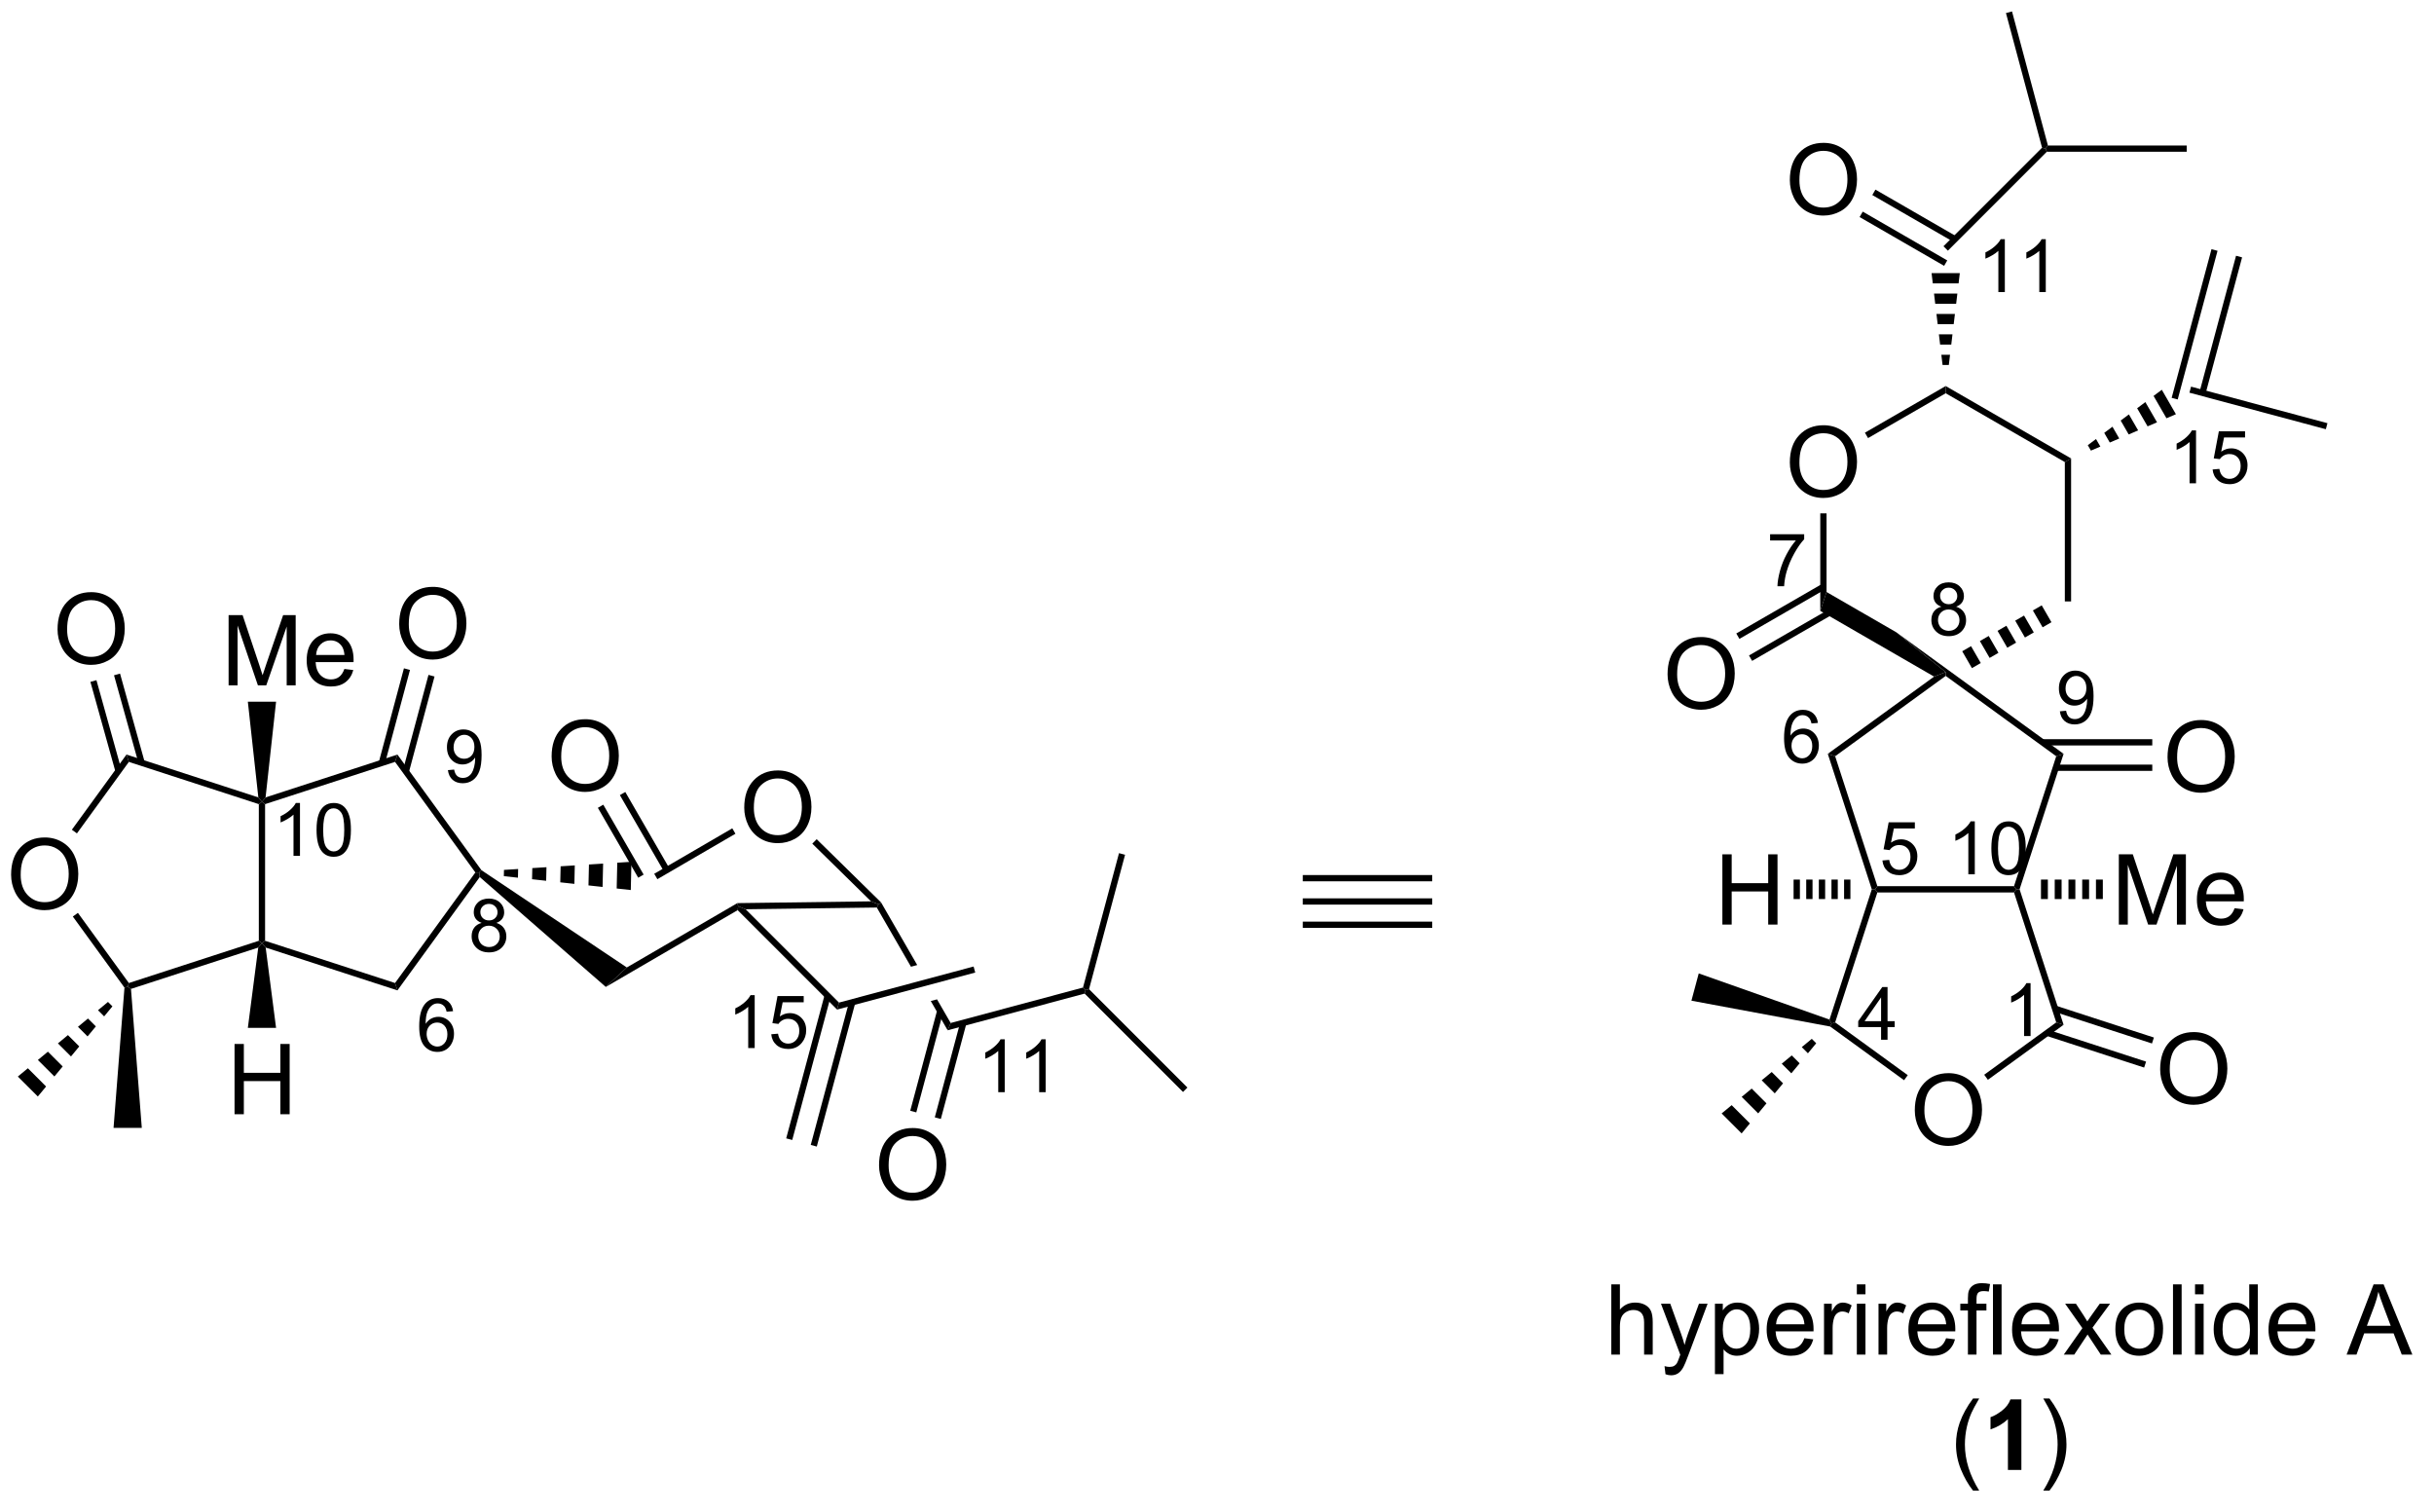 <?xml version="1.0" encoding="UTF-8"?>
<!DOCTYPE svg PUBLIC '-//W3C//DTD SVG 1.0//EN'
          'http://www.w3.org/TR/2001/REC-SVG-20010904/DTD/svg10.dtd'>
<svg stroke-dasharray="none" shape-rendering="auto" xmlns="http://www.w3.org/2000/svg" font-family="'Dialog'" text-rendering="auto" width="272" fill-opacity="1" color-interpolation="auto" color-rendering="auto" preserveAspectRatio="xMidYMid meet" font-size="12px" viewBox="0 0 272 169" fill="black" xmlns:xlink="http://www.w3.org/1999/xlink" stroke="black" image-rendering="auto" stroke-miterlimit="10" stroke-linecap="square" stroke-linejoin="miter" font-style="normal" stroke-width="1" height="169" stroke-dashoffset="0" font-weight="normal" stroke-opacity="1"
><!--Generated by the Batik Graphics2D SVG Generator--><defs id="genericDefs"
  /><g
  ><defs id="defs1"
    ><clipPath clipPathUnits="userSpaceOnUse" id="clipPath1"
      ><path d="M1.032 0.633 L204.358 0.633 L204.358 126.65 L1.032 126.65 L1.032 0.633 Z"
      /></clipPath
      ><clipPath clipPathUnits="userSpaceOnUse" id="clipPath2"
      ><path d="M196.997 118.99 L196.997 241.503 L394.669 241.503 L394.669 118.99 Z"
      /></clipPath
    ></defs
    ><g transform="scale(1.333,1.333) translate(-1.032,-0.633) matrix(1.029,0,0,1.029,-201.599,-121.76)"
    ><path d="M352.921 209.414 Q352.921 207.987 353.686 207.183 Q354.452 206.375 355.663 206.375 Q356.454 206.375 357.09 206.756 Q357.728 207.133 358.061 207.81 Q358.397 208.487 358.397 209.347 Q358.397 210.219 358.046 210.907 Q357.694 211.594 357.048 211.948 Q356.405 212.303 355.658 212.303 Q354.85 212.303 354.212 211.912 Q353.577 211.519 353.249 210.844 Q352.921 210.167 352.921 209.414 ZM353.702 209.425 Q353.702 210.461 354.257 211.058 Q354.814 211.651 355.655 211.651 Q356.509 211.651 357.061 211.05 Q357.616 210.448 357.616 209.344 Q357.616 208.644 357.379 208.123 Q357.142 207.602 356.686 207.315 Q356.233 207.026 355.665 207.026 Q354.861 207.026 354.28 207.581 Q353.702 208.133 353.702 209.425 Z" stroke="none" clip-path="url(#clipPath2)"
    /></g
    ><g transform="matrix(1.371,0,0,1.371,-270.175,-163.191)"
    ><path d="M361.226 191.263 L361.412 191.518 L361.226 191.774 L350.089 191.774 L349.903 191.518 L350.089 191.263 Z" stroke="none" clip-path="url(#clipPath2)"
    /></g
    ><g transform="matrix(1.371,0,0,1.371,-270.175,-163.191)"
    ><path d="M349.635 191.518 L349.903 191.518 L350.089 191.774 L346.647 202.367 L346.347 202.464 L346.185 202.137 Z" stroke="none" clip-path="url(#clipPath2)"
    /></g
    ><g transform="matrix(1.371,0,0,1.371,-270.175,-163.191)"
    ><path d="M346.242 202.703 L346.347 202.464 L346.647 202.367 L352.565 206.667 L352.265 207.079 Z" stroke="none" clip-path="url(#clipPath2)"
    /></g
    ><g transform="matrix(1.371,0,0,1.371,-270.175,-163.191)"
    ><path d="M359.097 207.045 L358.797 206.632 L364.668 202.367 L365.268 202.561 Z" stroke="none" clip-path="url(#clipPath2)"
    /></g
    ><g transform="matrix(1.371,0,0,1.371,-270.175,-163.191)"
    ><path d="M365.268 202.561 L364.668 202.367 L361.226 191.774 L361.412 191.518 L361.68 191.518 Z" stroke="none" clip-path="url(#clipPath2)"
    /></g
    ><g transform="matrix(1.371,0,0,1.371,-270.175,-163.191)"
    ><path d="M361.68 191.518 L361.412 191.518 L361.226 191.263 L364.668 180.671 L365.268 180.476 Z" stroke="none" clip-path="url(#clipPath2)"
    /></g
    ><g transform="matrix(1.371,0,0,1.371,-270.175,-163.191)"
    ><path d="M365.268 180.476 L364.668 180.671 L355.658 174.124 L355.658 173.809 L351.628 170.566 Z" stroke="none" clip-path="url(#clipPath2)"
    /></g
    ><g transform="matrix(1.371,0,0,1.371,-270.175,-163.191)"
    ><path d="M354.713 174.18 L355.658 173.809 L355.658 174.124 L346.647 180.671 L346.047 180.476 Z" stroke="none" clip-path="url(#clipPath2)"
    /></g
    ><g transform="matrix(1.371,0,0,1.371,-270.175,-163.191)"
    ><path d="M346.047 180.476 L346.647 180.671 L350.089 191.263 L349.903 191.518 L349.635 191.518 Z" stroke="none" clip-path="url(#clipPath2)"
    /></g
    ><g transform="matrix(1.371,0,0,1.371,-270.175,-163.191)"
    ><path d="M373.74 180.759 Q373.74 179.332 374.505 178.527 Q375.271 177.72 376.482 177.72 Q377.274 177.72 377.909 178.1 Q378.547 178.478 378.88 179.155 Q379.216 179.832 379.216 180.691 Q379.216 181.564 378.865 182.251 Q378.513 182.939 377.867 183.293 Q377.224 183.647 376.477 183.647 Q375.67 183.647 375.031 183.256 Q374.396 182.863 374.068 182.189 Q373.74 181.512 373.74 180.759 ZM374.521 180.769 Q374.521 181.806 375.076 182.402 Q375.633 182.996 376.474 182.996 Q377.328 182.996 377.88 182.394 Q378.435 181.793 378.435 180.689 Q378.435 179.988 378.198 179.467 Q377.961 178.946 377.505 178.66 Q377.052 178.371 376.485 178.371 Q375.68 178.371 375.099 178.926 Q374.521 179.478 374.521 180.769 Z" stroke="none" clip-path="url(#clipPath2)"
    /></g
    ><g transform="matrix(1.371,0,0,1.371,-270.175,-163.191)"
    ><path d="M364.632 181.864 L372.496 181.864 L372.496 181.354 L364.632 181.354 ZM363.543 179.792 L372.496 179.792 L372.496 179.282 L363.543 179.282 Z" stroke="none" clip-path="url(#clipPath2)"
    /></g
    ><g transform="matrix(1.371,0,0,1.371,-270.175,-163.191)"
    ><path d="M373.139 206.194 Q373.139 204.767 373.904 203.962 Q374.67 203.155 375.881 203.155 Q376.672 203.155 377.308 203.535 Q377.946 203.913 378.279 204.59 Q378.615 205.267 378.615 206.126 Q378.615 206.999 378.264 207.686 Q377.912 208.374 377.266 208.728 Q376.623 209.082 375.875 209.082 Q375.068 209.082 374.43 208.691 Q373.795 208.298 373.467 207.624 Q373.139 206.946 373.139 206.194 ZM373.92 206.204 Q373.92 207.241 374.474 207.837 Q375.032 208.431 375.873 208.431 Q376.727 208.431 377.279 207.829 Q377.834 207.228 377.834 206.124 Q377.834 205.423 377.597 204.902 Q377.36 204.381 376.904 204.095 Q376.451 203.806 375.883 203.806 Q375.079 203.806 374.498 204.361 Q373.92 204.913 373.92 206.204 Z" stroke="none" clip-path="url(#clipPath2)"
    /></g
    ><g transform="matrix(1.371,0,0,1.371,-270.175,-163.191)"
    ><path d="M363.857 203.457 L371.833 206.048 L371.991 205.563 L364.015 202.971 ZM364.495 201.493 L372.471 204.085 L372.629 203.599 L364.653 201.008 Z" stroke="none" clip-path="url(#clipPath2)"
    /></g
    ><g transform="matrix(1.371,0,0,1.371,-270.175,-163.191)"
    ><path d="M369.77 194.393 L369.77 188.667 L370.91 188.667 L372.267 192.722 Q372.455 193.287 372.541 193.568 Q372.637 193.256 372.845 192.651 L374.215 188.667 L375.236 188.667 L375.236 194.393 L374.504 194.393 L374.504 189.599 L372.84 194.393 L372.158 194.393 L370.502 189.518 L370.502 194.393 L369.77 194.393 ZM379.207 193.058 L379.934 193.146 Q379.762 193.784 379.296 194.136 Q378.832 194.487 378.111 194.487 Q377.199 194.487 376.666 193.927 Q376.134 193.365 376.134 192.354 Q376.134 191.308 376.673 190.729 Q377.212 190.151 378.072 190.151 Q378.903 190.151 379.429 190.719 Q379.957 191.284 379.957 192.31 Q379.957 192.373 379.955 192.498 L376.861 192.498 Q376.9 193.183 377.246 193.547 Q377.595 193.909 378.113 193.909 Q378.502 193.909 378.775 193.706 Q379.048 193.503 379.207 193.058 ZM376.9 191.919 L379.215 191.919 Q379.168 191.396 378.949 191.136 Q378.613 190.729 378.08 190.729 Q377.595 190.729 377.264 191.055 Q376.934 191.378 376.9 191.919 Z" stroke="none" clip-path="url(#clipPath2)"
    /></g
    ><g transform="matrix(1.371,0,0,1.371,-270.175,-163.191)"
    ><path d="M363.424 190.725 L363.985 190.725 L363.985 192.312 L363.424 192.312 ZM364.545 190.725 L365.105 190.725 L365.105 192.312 L364.545 192.312 ZM365.665 190.725 L366.225 190.725 L366.225 192.312 L365.665 192.312 ZM366.785 190.725 L367.346 190.725 L367.346 192.312 L366.785 192.312 ZM367.906 190.725 L368.466 190.725 L368.466 192.312 L367.906 192.312 Z" stroke="none" clip-path="url(#clipPath2)"
    /></g
    ><g transform="matrix(1.371,0,0,1.371,-270.175,-163.191)"
    ><path d="M337.456 194.393 L337.456 188.667 L338.214 188.667 L338.214 191.018 L341.19 191.018 L341.19 188.667 L341.948 188.667 L341.948 194.393 L341.19 194.393 L341.19 191.693 L338.214 191.693 L338.214 194.393 L337.456 194.393 Z" stroke="none" clip-path="url(#clipPath2)"
    /></g
    ><g transform="matrix(1.371,0,0,1.371,-270.175,-163.191)"
    ><path d="M347.891 192.312 L347.376 192.312 L347.376 190.725 L347.891 190.725 ZM346.861 192.312 L346.347 192.312 L346.347 190.725 L346.861 190.725 ZM345.832 192.312 L345.318 192.312 L345.318 190.725 L345.832 190.725 ZM344.803 192.312 L344.289 192.312 L344.289 190.725 L344.803 190.725 ZM343.774 192.312 L343.26 192.312 L343.26 190.725 L343.774 190.725 Z" stroke="none" clip-path="url(#clipPath2)"
    /></g
    ><g transform="matrix(1.371,0,0,1.371,-270.175,-163.191)"
    ><path d="M346.185 202.137 L346.347 202.464 L346.242 202.703 L334.932 200.597 L335.528 198.374 Z" stroke="none" clip-path="url(#clipPath2)"
    /></g
    ><g transform="matrix(1.371,0,0,1.371,-270.175,-163.191)"
    ><path d="M345.104 204.067 L344.428 204.884 L343.927 204.382 L344.743 203.707 ZM343.753 205.7 L343.077 206.517 L342.294 205.734 L343.11 205.058 ZM342.401 207.333 L341.726 208.15 L340.661 207.085 L341.477 206.41 ZM341.05 208.966 L340.374 209.783 L339.028 208.437 L339.844 207.761 ZM339.698 210.599 L339.023 211.416 L337.395 209.788 L338.212 209.112 Z" stroke="none" clip-path="url(#clipPath2)"
    /></g
    ><g transform="matrix(1.371,0,0,1.371,-270.175,-163.191)"
    ><path d="M342.954 156.731 Q342.954 155.304 343.719 154.5 Q344.485 153.692 345.696 153.692 Q346.488 153.692 347.123 154.073 Q347.761 154.45 348.094 155.127 Q348.43 155.804 348.43 156.664 Q348.43 157.536 348.079 158.224 Q347.727 158.911 347.081 159.265 Q346.438 159.619 345.691 159.619 Q344.883 159.619 344.245 159.229 Q343.61 158.836 343.282 158.161 Q342.954 157.484 342.954 156.731 ZM343.735 156.742 Q343.735 157.778 344.29 158.375 Q344.847 158.968 345.688 158.968 Q346.542 158.968 347.094 158.367 Q347.649 157.765 347.649 156.661 Q347.649 155.961 347.412 155.44 Q347.175 154.919 346.719 154.632 Q346.266 154.343 345.699 154.343 Q344.894 154.343 344.313 154.898 Q343.735 155.45 343.735 156.742 Z" stroke="none" clip-path="url(#clipPath2)"
    /></g
    ><g transform="matrix(1.371,0,0,1.371,-270.175,-163.191)"
    ><path d="M357.004 172.115 L357.724 171.699 L358.517 173.074 L357.797 173.49 ZM358.444 171.283 L359.164 170.868 L359.958 172.242 L359.238 172.658 ZM359.884 170.452 L360.604 170.036 L361.398 171.411 L360.678 171.827 ZM361.324 169.62 L362.044 169.205 L362.838 170.579 L362.118 170.995 ZM362.764 168.789 L363.484 168.373 L364.278 169.748 L363.558 170.164 Z" stroke="none" clip-path="url(#clipPath2)"
    /></g
    ><g transform="matrix(1.371,0,0,1.371,-270.175,-163.191)"
    ><path d="M365.879 168.054 L365.369 168.054 L365.369 156.693 L365.879 156.398 Z" stroke="none" clip-path="url(#clipPath2)"
    /></g
    ><g transform="matrix(1.371,0,0,1.371,-270.175,-163.191)"
    ><path d="M365.879 156.398 L365.369 156.693 L355.658 151.086 L355.658 150.497 Z" stroke="none" clip-path="url(#clipPath2)"
    /></g
    ><g transform="matrix(1.371,0,0,1.371,-270.175,-163.191)"
    ><path d="M355.658 150.497 L355.658 151.086 L349.329 154.74 L349.074 154.298 Z" stroke="none" clip-path="url(#clipPath2)"
    /></g
    ><g transform="matrix(1.371,0,0,1.371,-270.175,-163.191)"
    ><path d="M345.435 160.876 L345.946 160.876 L345.946 167.285 L345.435 168.823 Z" stroke="none" clip-path="url(#clipPath2)"
    /></g
    ><g transform="matrix(1.371,0,0,1.371,-270.175,-163.191)"
    ><path d="M345.435 168.823 L345.946 167.285 L351.628 170.566 L355.658 173.809 L354.713 174.18 Z" stroke="none" clip-path="url(#clipPath2)"
    /></g
    ><g transform="matrix(1.371,0,0,1.371,-270.175,-163.191)"
    ><path d="M355.402 148.779 L355.303 147.947 L356.012 147.947 L355.913 148.779 ZM355.203 147.116 L355.104 146.284 L356.211 146.284 L356.112 147.116 ZM355.004 145.453 L354.905 144.621 L356.41 144.621 L356.311 145.453 ZM354.805 143.79 L354.706 142.958 L356.609 142.958 L356.51 143.79 ZM354.606 142.127 L354.507 141.295 L356.808 141.295 L356.709 142.127 Z" stroke="none" clip-path="url(#clipPath2)"
    /></g
    ><g transform="matrix(1.371,0,0,1.371,-270.175,-163.191)"
    ><path d="M342.954 133.714 Q342.954 132.287 343.719 131.482 Q344.485 130.675 345.696 130.675 Q346.488 130.675 347.123 131.055 Q347.761 131.433 348.094 132.11 Q348.43 132.787 348.43 133.646 Q348.43 134.519 348.079 135.206 Q347.727 135.894 347.081 136.248 Q346.438 136.602 345.691 136.602 Q344.883 136.602 344.245 136.212 Q343.61 135.818 343.282 135.144 Q342.954 134.467 342.954 133.714 ZM343.735 133.725 Q343.735 134.761 344.29 135.357 Q344.847 135.951 345.688 135.951 Q346.542 135.951 347.094 135.35 Q347.649 134.748 347.649 133.644 Q347.649 132.943 347.412 132.423 Q347.175 131.902 346.719 131.615 Q346.266 131.326 345.699 131.326 Q344.894 131.326 344.313 131.881 Q343.735 132.433 343.735 133.725 Z" stroke="none" clip-path="url(#clipPath2)"
    /></g
    ><g transform="matrix(1.371,0,0,1.371,-270.175,-163.191)"
    ><path d="M356.543 138.303 L349.931 134.486 L349.676 134.928 L356.288 138.745 ZM355.785 140.258 L348.896 136.28 L348.64 136.722 L355.53 140.7 Z" stroke="none" clip-path="url(#clipPath2)"
    /></g
    ><g transform="matrix(1.371,0,0,1.371,-270.175,-163.191)"
    ><path d="M367.24 155.318 L367.91 154.816 L368.265 155.431 L367.495 155.76 ZM368.58 154.314 L369.251 153.812 L369.804 154.772 L369.034 155.101 ZM369.921 153.31 L370.591 152.809 L371.344 154.112 L370.574 154.442 ZM371.262 152.307 L371.932 151.805 L372.884 153.453 L372.114 153.783 ZM372.602 151.303 L373.273 150.801 L374.423 152.794 L373.654 153.124 Z" stroke="none" clip-path="url(#clipPath2)"
    /></g
    ><g transform="matrix(1.371,0,0,1.371,-270.175,-163.191)"
    ><path d="M376.838 151.125 L379.817 140.009 L379.324 139.877 L376.345 150.993 ZM374.569 151.59 L377.816 139.473 L377.323 139.341 L374.076 151.458 Z" stroke="none" clip-path="url(#clipPath2)"
    /></g
    ><g transform="matrix(1.371,0,0,1.371,-270.175,-163.191)"
    ><path d="M375.525 151.038 L375.657 150.545 L386.774 153.524 L386.642 154.016 Z" stroke="none" clip-path="url(#clipPath2)"
    /></g
    ><g transform="matrix(1.371,0,0,1.371,-270.175,-163.191)"
    ><path d="M332.987 173.994 Q332.987 172.567 333.753 171.763 Q334.518 170.955 335.729 170.955 Q336.521 170.955 337.156 171.336 Q337.794 171.713 338.128 172.39 Q338.464 173.067 338.464 173.927 Q338.464 174.799 338.112 175.487 Q337.76 176.174 337.115 176.528 Q336.471 176.882 335.724 176.882 Q334.917 176.882 334.279 176.492 Q333.643 176.099 333.315 175.424 Q332.987 174.747 332.987 173.994 ZM333.768 174.005 Q333.768 175.041 334.323 175.638 Q334.88 176.231 335.721 176.231 Q336.575 176.231 337.128 175.63 Q337.682 175.028 337.682 173.924 Q337.682 173.224 337.445 172.703 Q337.208 172.182 336.753 171.895 Q336.299 171.606 335.732 171.606 Q334.927 171.606 334.346 172.161 Q333.768 172.713 333.768 174.005 Z" stroke="none" clip-path="url(#clipPath2)"
    /></g
    ><g transform="matrix(1.371,0,0,1.371,-270.175,-163.191)"
    ><path d="M345.563 166.637 L338.589 170.664 L338.844 171.106 L345.818 167.079 ZM346.599 168.431 L339.625 172.458 L339.88 172.9 L346.854 168.873 Z" stroke="none" clip-path="url(#clipPath2)"
    /></g
    ><g transform="matrix(1.371,0,0,1.371,-270.175,-163.191)"
    ><path d="M328.4 229.446 L328.4 223.72 L329.103 223.72 L329.103 225.774 Q329.596 225.204 330.346 225.204 Q330.807 225.204 331.145 225.386 Q331.486 225.566 331.632 225.886 Q331.778 226.207 331.778 226.816 L331.778 229.446 L331.075 229.446 L331.075 226.816 Q331.075 226.29 330.846 226.05 Q330.619 225.808 330.2 225.808 Q329.887 225.808 329.611 225.972 Q329.338 226.134 329.221 226.412 Q329.103 226.688 329.103 227.175 L329.103 229.446 L328.4 229.446 ZM332.818 231.045 L332.74 230.384 Q332.969 230.446 333.141 230.446 Q333.375 230.446 333.516 230.368 Q333.657 230.29 333.748 230.149 Q333.813 230.045 333.962 229.626 Q333.982 229.569 334.024 229.454 L332.451 225.298 L333.209 225.298 L334.071 227.699 Q334.24 228.157 334.373 228.66 Q334.493 228.175 334.662 227.714 L335.547 225.298 L336.25 225.298 L334.672 229.517 Q334.42 230.201 334.279 230.459 Q334.092 230.806 333.849 230.967 Q333.607 231.131 333.271 231.131 Q333.068 231.131 332.818 231.045 ZM336.849 231.037 L336.849 225.298 L337.49 225.298 L337.49 225.837 Q337.717 225.519 338 225.363 Q338.287 225.204 338.693 225.204 Q339.224 225.204 339.631 225.477 Q340.037 225.751 340.243 226.248 Q340.451 226.746 340.451 227.339 Q340.451 227.977 340.222 228.488 Q339.993 228.996 339.558 229.269 Q339.123 229.54 338.641 229.54 Q338.29 229.54 338.011 229.392 Q337.732 229.243 337.553 229.017 L337.553 231.037 L336.849 231.037 ZM337.485 227.394 Q337.485 228.196 337.808 228.579 Q338.133 228.962 338.594 228.962 Q339.063 228.962 339.396 228.566 Q339.732 228.168 339.732 227.337 Q339.732 226.543 339.404 226.149 Q339.079 225.754 338.625 225.754 Q338.178 225.754 337.831 226.175 Q337.485 226.595 337.485 227.394 ZM344.137 228.11 L344.864 228.199 Q344.692 228.837 344.226 229.188 Q343.762 229.54 343.041 229.54 Q342.129 229.54 341.596 228.98 Q341.064 228.418 341.064 227.407 Q341.064 226.36 341.603 225.782 Q342.142 225.204 343.002 225.204 Q343.833 225.204 344.359 225.772 Q344.887 226.337 344.887 227.363 Q344.887 227.425 344.885 227.55 L341.791 227.55 Q341.83 228.235 342.176 228.6 Q342.525 228.962 343.043 228.962 Q343.432 228.962 343.705 228.759 Q343.978 228.556 344.137 228.11 ZM341.83 226.972 L344.145 226.972 Q344.098 226.449 343.879 226.188 Q343.543 225.782 343.01 225.782 Q342.525 225.782 342.195 226.108 Q341.864 226.431 341.83 226.972 ZM345.74 229.446 L345.74 225.298 L346.373 225.298 L346.373 225.925 Q346.615 225.485 346.818 225.345 Q347.024 225.204 347.271 225.204 Q347.625 225.204 347.993 225.431 L347.75 226.082 Q347.493 225.931 347.235 225.931 Q347.006 225.931 346.821 226.069 Q346.639 226.207 346.56 226.454 Q346.443 226.829 346.443 227.274 L346.443 229.446 L345.74 229.446 ZM348.415 224.527 L348.415 223.72 L349.118 223.72 L349.118 224.527 L348.415 224.527 ZM348.415 229.446 L348.415 225.298 L349.118 225.298 L349.118 229.446 L348.415 229.446 ZM350.182 229.446 L350.182 225.298 L350.814 225.298 L350.814 225.925 Q351.057 225.485 351.26 225.345 Q351.465 225.204 351.713 225.204 Q352.067 225.204 352.434 225.431 L352.192 226.082 Q351.934 225.931 351.676 225.931 Q351.447 225.931 351.262 226.069 Q351.08 226.207 351.002 226.454 Q350.885 226.829 350.885 227.274 L350.885 229.446 L350.182 229.446 ZM355.692 228.11 L356.418 228.199 Q356.247 228.837 355.781 229.188 Q355.317 229.54 354.596 229.54 Q353.684 229.54 353.15 228.98 Q352.619 228.418 352.619 227.407 Q352.619 226.36 353.158 225.782 Q353.697 225.204 354.557 225.204 Q355.387 225.204 355.913 225.772 Q356.442 226.337 356.442 227.363 Q356.442 227.425 356.439 227.55 L353.346 227.55 Q353.385 228.235 353.731 228.6 Q354.08 228.962 354.598 228.962 Q354.986 228.962 355.26 228.759 Q355.533 228.556 355.692 228.11 ZM353.385 226.972 L355.7 226.972 Q355.653 226.449 355.434 226.188 Q355.098 225.782 354.564 225.782 Q354.08 225.782 353.749 226.108 Q353.418 226.431 353.385 226.972 ZM357.469 229.446 L357.469 225.845 L356.849 225.845 L356.849 225.298 L357.469 225.298 L357.469 224.855 Q357.469 224.438 357.545 224.235 Q357.646 223.962 357.902 223.793 Q358.157 223.621 358.618 223.621 Q358.915 223.621 359.274 223.691 L359.17 224.306 Q358.951 224.267 358.756 224.267 Q358.435 224.267 358.303 224.405 Q358.17 224.54 358.17 224.915 L358.17 225.298 L358.977 225.298 L358.977 225.845 L358.17 225.845 L358.17 229.446 L357.469 229.446 ZM359.51 229.446 L359.51 223.72 L360.213 223.72 L360.213 229.446 L359.51 229.446 ZM364.141 228.11 L364.868 228.199 Q364.696 228.837 364.23 229.188 Q363.766 229.54 363.045 229.54 Q362.133 229.54 361.599 228.98 Q361.068 228.418 361.068 227.407 Q361.068 226.36 361.607 225.782 Q362.146 225.204 363.006 225.204 Q363.837 225.204 364.363 225.772 Q364.891 226.337 364.891 227.363 Q364.891 227.425 364.889 227.55 L361.795 227.55 Q361.834 228.235 362.18 228.6 Q362.529 228.962 363.047 228.962 Q363.435 228.962 363.709 228.759 Q363.982 228.556 364.141 228.11 ZM361.834 226.972 L364.149 226.972 Q364.102 226.449 363.883 226.188 Q363.547 225.782 363.014 225.782 Q362.529 225.782 362.198 226.108 Q361.868 226.431 361.834 226.972 ZM365.283 229.446 L366.799 227.29 L365.395 225.298 L366.275 225.298 L366.911 226.269 Q367.09 226.548 367.2 226.735 Q367.372 226.477 367.517 226.277 L368.215 225.298 L369.057 225.298 L367.622 227.251 L369.166 229.446 L368.301 229.446 L367.45 228.157 L367.223 227.808 L366.135 229.446 L365.283 229.446 ZM369.489 227.371 Q369.489 226.22 370.129 225.665 Q370.666 225.204 371.434 225.204 Q372.291 225.204 372.833 225.764 Q373.377 226.324 373.377 227.313 Q373.377 228.113 373.135 228.574 Q372.895 229.032 372.437 229.287 Q371.978 229.54 371.434 229.54 Q370.564 229.54 370.025 228.983 Q369.489 228.423 369.489 227.371 ZM370.213 227.371 Q370.213 228.168 370.559 228.566 Q370.908 228.962 371.434 228.962 Q371.958 228.962 372.304 228.563 Q372.653 228.165 372.653 227.347 Q372.653 226.579 372.304 226.183 Q371.955 225.785 371.434 225.785 Q370.908 225.785 370.559 226.181 Q370.213 226.574 370.213 227.371 ZM374.185 229.446 L374.185 223.72 L374.889 223.72 L374.889 229.446 L374.185 229.446 ZM375.981 224.527 L375.981 223.72 L376.684 223.72 L376.684 224.527 L375.981 224.527 ZM375.981 229.446 L375.981 225.298 L376.684 225.298 L376.684 229.446 L375.981 229.446 ZM380.446 229.446 L380.446 228.923 Q380.053 229.54 379.287 229.54 Q378.79 229.54 378.373 229.267 Q377.959 228.993 377.73 228.504 Q377.5 228.011 377.5 227.376 Q377.5 226.754 377.706 226.248 Q377.915 225.743 378.329 225.475 Q378.743 225.204 379.256 225.204 Q379.631 225.204 379.922 225.363 Q380.217 225.519 380.399 225.774 L380.399 223.72 L381.099 223.72 L381.099 229.446 L380.446 229.446 ZM378.224 227.376 Q378.224 228.173 378.56 228.569 Q378.896 228.962 379.352 228.962 Q379.813 228.962 380.136 228.584 Q380.459 228.207 380.459 227.433 Q380.459 226.582 380.131 226.183 Q379.803 225.785 379.321 225.785 Q378.852 225.785 378.537 226.168 Q378.224 226.55 378.224 227.376 ZM385.043 228.11 L385.77 228.199 Q385.598 228.837 385.132 229.188 Q384.668 229.54 383.947 229.54 Q383.036 229.54 382.502 228.98 Q381.971 228.418 381.971 227.407 Q381.971 226.36 382.51 225.782 Q383.049 225.204 383.908 225.204 Q384.739 225.204 385.265 225.772 Q385.793 226.337 385.793 227.363 Q385.793 227.425 385.791 227.55 L382.697 227.55 Q382.736 228.235 383.083 228.6 Q383.432 228.962 383.95 228.962 Q384.338 228.962 384.611 228.759 Q384.885 228.556 385.043 228.11 ZM382.736 226.972 L385.051 226.972 Q385.004 226.449 384.786 226.188 Q384.45 225.782 383.916 225.782 Q383.432 225.782 383.101 226.108 Q382.77 226.431 382.736 226.972 ZM388.335 229.446 L390.536 223.72 L391.353 223.72 L393.697 229.446 L392.833 229.446 L392.166 227.712 L389.77 227.712 L389.142 229.446 L388.335 229.446 ZM389.989 227.095 L391.932 227.095 L391.333 225.509 Q391.059 224.785 390.926 224.321 Q390.817 224.871 390.619 225.415 L389.989 227.095 Z" stroke="none" clip-path="url(#clipPath2)"
    /></g
    ><g transform="matrix(1.371,0,0,1.371,-270.175,-163.191)"
    ><path d="M357.887 240.531 Q357.303 239.797 356.9 238.812 Q356.499 237.825 356.499 236.771 Q356.499 235.841 356.801 234.989 Q357.152 234.002 357.887 233.021 L358.389 233.021 Q357.918 233.833 357.764 234.182 Q357.527 234.721 357.389 235.307 Q357.223 236.036 357.223 236.776 Q357.223 238.654 358.389 240.531 L357.887 240.531 Z" stroke="none" clip-path="url(#clipPath2)"
    /></g
    ><g transform="matrix(1.371,0,0,1.371,-270.175,-163.191)"
    ><path d="M361.827 238.846 L360.73 238.846 L360.73 234.708 Q360.129 235.271 359.311 235.542 L359.311 234.544 Q359.741 234.404 360.243 234.013 Q360.749 233.62 360.936 233.096 L361.827 233.096 L361.827 238.846 Z" stroke="none" clip-path="url(#clipPath2)"
    /></g
    ><g transform="matrix(1.371,0,0,1.371,-270.175,-163.191)"
    ><path d="M364.117 240.531 L363.612 240.531 Q364.781 238.654 364.781 236.776 Q364.781 236.042 364.612 235.318 Q364.479 234.732 364.242 234.193 Q364.088 233.841 363.612 233.021 L364.117 233.021 Q364.851 234.002 365.203 234.989 Q365.502 235.841 365.502 236.771 Q365.502 237.825 365.099 238.812 Q364.695 239.797 364.117 240.531 Z" stroke="none" clip-path="url(#clipPath2)"
    /></g
    ><g transform="matrix(1.371,0,0,1.371,-270.175,-163.191)"
    ><path d="M355.838 139.463 L355.477 139.102 L363.511 131.069 L363.795 131.145 L363.901 131.4 Z" stroke="none" clip-path="url(#clipPath2)"
    /></g
    ><g transform="matrix(1.371,0,0,1.371,-270.175,-163.191)"
    ><path d="M363.901 131.4 L363.795 131.145 L363.991 130.89 L375.304 130.89 L375.304 131.4 Z" stroke="none" clip-path="url(#clipPath2)"
    /></g
    ><g transform="matrix(1.371,0,0,1.371,-270.175,-163.191)"
    ><path d="M363.991 130.89 L363.795 131.145 L363.511 131.069 L360.57 120.094 L361.063 119.962 Z" stroke="none" clip-path="url(#clipPath2)"
    /></g
    ><g transform="matrix(1.371,0,0,1.371,-270.175,-163.191)"
    ><path d="M362.576 203.479 L362.049 203.479 L362.049 200.118 Q361.858 200.299 361.549 200.481 Q361.24 200.662 360.994 200.754 L360.994 200.244 Q361.436 200.035 361.766 199.74 Q362.098 199.444 362.236 199.166 L362.576 199.166 L362.576 203.479 Z" stroke="none" clip-path="url(#clipPath2)"
    /></g
    ><g transform="matrix(1.371,0,0,1.371,-270.175,-163.191)"
    ><path d="M350.391 203.779 L350.391 202.749 L348.528 202.749 L348.528 202.267 L350.489 199.484 L350.918 199.484 L350.918 202.267 L351.499 202.267 L351.499 202.749 L350.918 202.749 L350.918 203.779 L350.391 203.779 ZM350.391 202.267 L350.391 200.329 L349.047 202.267 L350.391 202.267 Z" stroke="none" clip-path="url(#clipPath2)"
    /></g
    ><g transform="matrix(1.371,0,0,1.371,-270.175,-163.191)"
    ><path d="M364.964 177.01 L365.472 176.963 Q365.536 177.32 365.718 177.482 Q365.899 177.643 366.183 177.643 Q366.427 177.643 366.608 177.531 Q366.792 177.42 366.909 177.234 Q367.026 177.049 367.104 176.732 Q367.185 176.416 367.185 176.088 Q367.185 176.053 367.183 175.982 Q367.024 176.234 366.749 176.391 Q366.476 176.547 366.157 176.547 Q365.624 176.547 365.255 176.16 Q364.886 175.773 364.886 175.141 Q364.886 174.488 365.271 174.09 Q365.655 173.691 366.235 173.691 Q366.655 173.691 367.001 173.918 Q367.349 174.143 367.528 174.56 Q367.71 174.977 367.71 175.768 Q367.71 176.592 367.53 177.08 Q367.353 177.566 366.999 177.822 Q366.646 178.078 366.171 178.078 Q365.667 178.078 365.347 177.799 Q365.028 177.518 364.964 177.01 ZM367.124 175.115 Q367.124 174.66 366.882 174.394 Q366.64 174.127 366.3 174.127 Q365.948 174.127 365.687 174.414 Q365.427 174.701 365.427 175.158 Q365.427 175.568 365.675 175.826 Q365.923 176.082 366.286 176.082 Q366.651 176.082 366.888 175.826 Q367.124 175.568 367.124 175.115 Z" stroke="none" clip-path="url(#clipPath2)"
    /></g
    ><g transform="matrix(1.371,0,0,1.371,-270.175,-163.191)"
    ><path d="M345.244 177.957 L344.719 177.998 Q344.648 177.687 344.519 177.546 Q344.307 177.322 343.992 177.322 Q343.74 177.322 343.551 177.462 Q343.301 177.644 343.156 177.994 Q343.014 178.341 343.008 178.986 Q343.199 178.695 343.475 178.554 Q343.75 178.414 344.051 178.414 Q344.578 178.414 344.949 178.802 Q345.32 179.191 345.32 179.806 Q345.32 180.21 345.144 180.558 Q344.971 180.904 344.666 181.089 Q344.361 181.275 343.975 181.275 Q343.316 181.275 342.9 180.791 Q342.484 180.304 342.484 179.191 Q342.484 177.945 342.943 177.38 Q343.346 176.888 344.025 176.888 Q344.531 176.888 344.856 177.173 Q345.18 177.457 345.244 177.957 ZM343.09 179.808 Q343.09 180.082 343.205 180.332 Q343.322 180.58 343.529 180.71 Q343.738 180.839 343.967 180.839 Q344.301 180.839 344.541 180.57 Q344.781 180.3 344.781 179.837 Q344.781 179.392 344.543 179.136 Q344.307 178.88 343.945 178.88 Q343.588 178.88 343.338 179.136 Q343.09 179.392 343.09 179.808 Z" stroke="none" clip-path="url(#clipPath2)"
    /></g
    ><g transform="matrix(1.371,0,0,1.371,-270.175,-163.191)"
    ><path d="M360.478 142.839 L359.951 142.839 L359.951 139.477 Q359.76 139.659 359.451 139.84 Q359.142 140.022 358.896 140.114 L358.896 139.604 Q359.338 139.395 359.668 139.1 Q360 138.803 360.139 138.526 L360.478 138.526 L360.478 142.839 ZM363.815 142.839 L363.288 142.839 L363.288 139.477 Q363.096 139.659 362.788 139.84 Q362.479 140.022 362.233 140.114 L362.233 139.604 Q362.675 139.395 363.005 139.1 Q363.337 138.803 363.475 138.526 L363.815 138.526 L363.815 142.839 Z" stroke="none" clip-path="url(#clipPath2)"
    /></g
    ><g transform="matrix(1.371,0,0,1.371,-270.175,-163.191)"
    ><path d="M341.344 163.083 L341.344 162.575 L344.123 162.575 L344.123 162.985 Q343.713 163.422 343.311 164.147 Q342.909 164.87 342.688 165.633 Q342.53 166.172 342.487 166.815 L341.944 166.815 Q341.953 166.307 342.143 165.59 Q342.334 164.871 342.69 164.206 Q343.045 163.54 343.448 163.083 L341.344 163.083 Z" stroke="none" clip-path="url(#clipPath2)"
    /></g
    ><g transform="matrix(1.371,0,0,1.371,-270.175,-163.191)"
    ><path d="M355.307 168.481 Q354.978 168.362 354.82 168.139 Q354.662 167.916 354.662 167.606 Q354.662 167.137 354.998 166.819 Q355.336 166.498 355.896 166.498 Q356.459 166.498 356.801 166.825 Q357.144 167.151 357.144 167.619 Q357.144 167.918 356.986 168.141 Q356.83 168.362 356.512 168.481 Q356.906 168.61 357.113 168.897 Q357.32 169.184 357.32 169.582 Q357.32 170.133 356.93 170.51 Q356.541 170.885 355.904 170.885 Q355.269 170.885 354.879 170.508 Q354.49 170.131 354.49 169.569 Q354.49 169.149 354.701 168.868 Q354.914 168.584 355.307 168.481 ZM355.201 167.588 Q355.201 167.893 355.396 168.086 Q355.594 168.28 355.908 168.28 Q356.213 168.28 356.406 168.088 Q356.601 167.895 356.601 167.618 Q356.601 167.327 356.4 167.129 Q356.201 166.932 355.902 166.932 Q355.599 166.932 355.4 167.125 Q355.201 167.319 355.201 167.588 ZM355.031 169.571 Q355.031 169.797 355.139 170.008 Q355.246 170.219 355.457 170.334 Q355.668 170.45 355.91 170.45 Q356.289 170.45 356.535 170.207 Q356.781 169.963 356.781 169.588 Q356.781 169.207 356.527 168.959 Q356.273 168.709 355.892 168.709 Q355.521 168.709 355.275 168.955 Q355.031 169.202 355.031 169.571 Z" stroke="none" clip-path="url(#clipPath2)"
    /></g
    ><g transform="matrix(1.371,0,0,1.371,-270.175,-163.191)"
    ><path d="M376.063 158.423 L375.536 158.423 L375.536 155.062 Q375.344 155.243 375.036 155.425 Q374.727 155.607 374.481 155.698 L374.481 155.189 Q374.922 154.98 375.252 154.685 Q375.584 154.388 375.723 154.111 L376.063 154.111 L376.063 158.423 ZM377.414 157.298 L377.966 157.251 Q378.029 157.655 378.252 157.859 Q378.476 158.062 378.793 158.062 Q379.173 158.062 379.437 157.775 Q379.701 157.488 379.701 157.013 Q379.701 156.562 379.447 156.302 Q379.195 156.04 378.785 156.04 Q378.529 156.04 378.324 156.157 Q378.119 156.273 378.002 156.456 L377.507 156.392 L377.923 154.187 L380.058 154.187 L380.058 154.691 L378.345 154.691 L378.113 155.845 Q378.5 155.575 378.925 155.575 Q379.488 155.575 379.875 155.966 Q380.261 156.355 380.261 156.966 Q380.261 157.55 379.921 157.974 Q379.507 158.497 378.793 158.497 Q378.207 158.497 377.836 158.169 Q377.466 157.839 377.414 157.298 Z" stroke="none" clip-path="url(#clipPath2)"
    /></g
    ><g transform="matrix(1.371,0,0,1.371,-270.175,-163.191)"
    ><path d="M218.671 195.714 L218.416 195.899 L218.161 195.714 L218.161 184.576 L218.416 184.391 L218.671 184.576 Z" stroke="none" clip-path="url(#clipPath2)"
    /></g
    ><g transform="matrix(1.371,0,0,1.371,-270.175,-163.191)"
    ><path d="M218.671 184.576 L218.416 184.391 L218.711 184.027 L229.459 180.535 L229.264 181.134 Z" stroke="none" clip-path="url(#clipPath2)"
    /></g
    ><g transform="matrix(1.371,0,0,1.371,-270.175,-163.191)"
    ><path d="M229.264 181.134 L229.459 180.535 L236.307 189.96 L236.126 190.145 L235.811 190.145 Z" stroke="none" clip-path="url(#clipPath2)"
    /></g
    ><g transform="matrix(1.371,0,0,1.371,-270.175,-163.191)"
    ><path d="M235.811 190.145 L236.126 190.145 L236.169 190.52 L229.459 199.756 L229.264 199.156 Z" stroke="none" clip-path="url(#clipPath2)"
    /></g
    ><g transform="matrix(1.371,0,0,1.371,-270.175,-163.191)"
    ><path d="M229.264 199.156 L229.459 199.756 L218.719 196.266 L218.416 195.899 L218.671 195.714 Z" stroke="none" clip-path="url(#clipPath2)"
    /></g
    ><g transform="matrix(1.371,0,0,1.371,-270.175,-163.191)"
    ><path d="M229.603 169.904 Q229.603 168.477 230.369 167.672 Q231.135 166.865 232.345 166.865 Q233.137 166.865 233.773 167.245 Q234.411 167.623 234.744 168.3 Q235.08 168.977 235.08 169.836 Q235.08 170.708 234.728 171.396 Q234.377 172.083 233.731 172.438 Q233.088 172.792 232.34 172.792 Q231.533 172.792 230.895 172.401 Q230.26 172.008 229.931 171.333 Q229.603 170.656 229.603 169.904 ZM230.385 169.914 Q230.385 170.951 230.939 171.547 Q231.497 172.141 232.338 172.141 Q233.192 172.141 233.744 171.539 Q234.299 170.938 234.299 169.833 Q234.299 169.133 234.062 168.612 Q233.825 168.091 233.369 167.805 Q232.916 167.516 232.348 167.516 Q231.543 167.516 230.963 168.071 Q230.385 168.623 230.385 169.914 Z" stroke="none" clip-path="url(#clipPath2)"
    /></g
    ><g transform="matrix(1.371,0,0,1.371,-270.175,-163.191)"
    ><path d="M230.392 181.979 L232.483 174.173 L231.99 174.041 L229.899 181.847 ZM228.434 181.282 L230.482 173.637 L229.989 173.505 L227.941 181.15 Z" stroke="none" clip-path="url(#clipPath2)"
    /></g
    ><g transform="matrix(1.371,0,0,1.371,-270.175,-163.191)"
    ><path d="M197.969 190.331 Q197.969 188.904 198.735 188.099 Q199.501 187.292 200.712 187.292 Q201.503 187.292 202.139 187.672 Q202.777 188.05 203.11 188.727 Q203.446 189.404 203.446 190.263 Q203.446 191.136 203.094 191.823 Q202.743 192.511 202.097 192.865 Q201.454 193.219 200.706 193.219 Q199.899 193.219 199.261 192.828 Q198.626 192.435 198.297 191.761 Q197.969 191.084 197.969 190.331 ZM198.751 190.341 Q198.751 191.378 199.305 191.974 Q199.863 192.568 200.704 192.568 Q201.558 192.568 202.11 191.966 Q202.665 191.365 202.665 190.261 Q202.665 189.56 202.428 189.039 Q202.191 188.518 201.735 188.232 Q201.282 187.943 200.714 187.943 Q199.909 187.943 199.329 188.498 Q198.751 189.05 198.751 190.341 Z" stroke="none" clip-path="url(#clipPath2)"
    /></g
    ><g transform="matrix(1.371,0,0,1.371,-270.175,-163.191)"
    ><path d="M218.161 195.714 L218.416 195.899 L218.114 196.266 L207.74 199.637 L207.471 199.456 L207.568 199.156 Z" stroke="none" clip-path="url(#clipPath2)"
    /></g
    ><g transform="matrix(1.371,0,0,1.371,-270.175,-163.191)"
    ><path d="M207.568 199.156 L207.471 199.456 L207.21 199.531 L203.001 193.738 L203.414 193.438 Z" stroke="none" clip-path="url(#clipPath2)"
    /></g
    ><g transform="matrix(1.371,0,0,1.371,-270.175,-163.191)"
    ><path d="M203.335 186.961 L202.922 186.661 L207.374 180.535 L207.568 181.134 Z" stroke="none" clip-path="url(#clipPath2)"
    /></g
    ><g transform="matrix(1.371,0,0,1.371,-270.175,-163.191)"
    ><path d="M207.568 181.134 L207.374 180.535 L218.121 184.027 L218.416 184.391 L218.161 184.576 Z" stroke="none" clip-path="url(#clipPath2)"
    /></g
    ><g transform="matrix(1.371,0,0,1.371,-270.175,-163.191)"
    ><path d="M215.698 174.893 L215.698 169.167 L216.838 169.167 L218.195 173.221 Q218.382 173.786 218.468 174.068 Q218.565 173.755 218.773 173.151 L220.143 169.167 L221.164 169.167 L221.164 174.893 L220.432 174.893 L220.432 170.099 L218.768 174.893 L218.086 174.893 L216.429 170.018 L216.429 174.893 L215.698 174.893 ZM225.135 173.557 L225.862 173.646 Q225.69 174.284 225.224 174.636 Q224.76 174.987 224.039 174.987 Q223.127 174.987 222.593 174.427 Q222.062 173.865 222.062 172.854 Q222.062 171.807 222.601 171.229 Q223.14 170.651 224 170.651 Q224.83 170.651 225.356 171.219 Q225.885 171.784 225.885 172.81 Q225.885 172.873 225.882 172.998 L222.789 172.998 Q222.828 173.682 223.174 174.047 Q223.523 174.409 224.041 174.409 Q224.429 174.409 224.703 174.206 Q224.976 174.003 225.135 173.557 ZM222.828 172.419 L225.143 172.419 Q225.096 171.896 224.877 171.636 Q224.541 171.229 224.007 171.229 Q223.523 171.229 223.192 171.555 Q222.862 171.878 222.828 172.419 Z" stroke="none" clip-path="url(#clipPath2)"
    /></g
    ><g transform="matrix(1.371,0,0,1.371,-270.175,-163.191)"
    ><path d="M218.711 184.027 L218.416 184.391 L218.121 184.027 L217.266 176.228 L219.567 176.228 Z" stroke="none" clip-path="url(#clipPath2)"
    /></g
    ><g transform="matrix(1.371,0,0,1.371,-270.175,-163.191)"
    ><path d="M216.182 209.851 L216.182 204.125 L216.94 204.125 L216.94 206.476 L219.916 206.476 L219.916 204.125 L220.674 204.125 L220.674 209.851 L219.916 209.851 L219.916 207.151 L216.94 207.151 L216.94 209.851 L216.182 209.851 Z" stroke="none" clip-path="url(#clipPath2)"
    /></g
    ><g transform="matrix(1.371,0,0,1.371,-270.175,-163.191)"
    ><path d="M218.114 196.266 L218.416 195.899 L218.719 196.266 L219.567 202.813 L217.266 202.813 Z" stroke="none" clip-path="url(#clipPath2)"
    /></g
    ><g transform="matrix(1.371,0,0,1.371,-270.175,-163.191)"
    ><path d="M201.755 170.336 Q201.755 168.909 202.521 168.104 Q203.286 167.297 204.497 167.297 Q205.289 167.297 205.924 167.677 Q206.562 168.054 206.896 168.732 Q207.232 169.409 207.232 170.268 Q207.232 171.14 206.88 171.828 Q206.529 172.515 205.883 172.87 Q205.24 173.224 204.492 173.224 Q203.685 173.224 203.047 172.833 Q202.411 172.44 202.083 171.765 Q201.755 171.088 201.755 170.336 ZM202.536 170.346 Q202.536 171.383 203.091 171.979 Q203.649 172.573 204.49 172.573 Q205.344 172.573 205.896 171.971 Q206.451 171.37 206.451 170.265 Q206.451 169.565 206.214 169.044 Q205.977 168.523 205.521 168.237 Q205.068 167.948 204.5 167.948 Q203.695 167.948 203.115 168.502 Q202.536 169.054 202.536 170.346 Z" stroke="none" clip-path="url(#clipPath2)"
    /></g
    ><g transform="matrix(1.371,0,0,1.371,-270.175,-163.191)"
    ><path d="M208.856 181.136 L206.849 173.936 L206.358 174.073 L208.365 181.273 ZM206.968 181.797 L204.926 174.472 L204.434 174.609 L206.476 181.934 Z" stroke="none" clip-path="url(#clipPath2)"
    /></g
    ><g transform="matrix(1.371,0,0,1.371,-270.175,-163.191)"
    ><path d="M207.21 199.531 L207.471 199.456 L207.74 199.637 L208.622 210.964 L206.32 210.964 Z" stroke="none" clip-path="url(#clipPath2)"
    /></g
    ><g transform="matrix(1.371,0,0,1.371,-270.175,-163.191)"
    ><path d="M206.228 201.059 L205.553 201.876 L205.051 201.374 L205.867 200.698 ZM204.877 202.692 L204.201 203.509 L203.418 202.726 L204.234 202.05 ZM203.525 204.325 L202.85 205.142 L201.785 204.077 L202.602 203.401 ZM202.174 205.958 L201.498 206.774 L200.152 205.429 L200.969 204.753 ZM200.822 207.591 L200.147 208.407 L198.519 206.78 L199.336 206.104 Z" stroke="none" clip-path="url(#clipPath2)"
    /></g
    ><g transform="matrix(1.371,0,0,1.371,-270.175,-163.191)"
    ><path d="M257.728 184.869 Q257.728 183.442 258.494 182.637 Q259.26 181.83 260.471 181.83 Q261.262 181.83 261.898 182.21 Q262.536 182.588 262.869 183.265 Q263.205 183.942 263.205 184.801 Q263.205 185.674 262.853 186.361 Q262.502 187.049 261.856 187.403 Q261.213 187.757 260.466 187.757 Q259.658 187.757 259.02 187.366 Q258.385 186.973 258.057 186.299 Q257.728 185.622 257.728 184.869 ZM258.51 184.88 Q258.51 185.916 259.065 186.512 Q259.622 187.106 260.463 187.106 Q261.317 187.106 261.869 186.505 Q262.424 185.903 262.424 184.799 Q262.424 184.098 262.187 183.577 Q261.95 183.056 261.494 182.77 Q261.041 182.481 260.473 182.481 Q259.669 182.481 259.088 183.036 Q258.51 183.588 258.51 184.88 Z" stroke="none" clip-path="url(#clipPath2)"
    /></g
    ><g transform="matrix(1.371,0,0,1.371,-270.175,-163.191)"
    ><path d="M246.444 199.476 L248.157 197.888 L257.164 192.644 L257.235 192.898 L257.193 193.217 Z" stroke="none" clip-path="url(#clipPath2)"
    /></g
    ><g transform="matrix(1.371,0,0,1.371,-270.175,-163.191)"
    ><path d="M257.842 193.145 L257.235 192.898 L257.164 192.644 L268.061 192.499 L268.677 192.746 L268.531 193.003 Z" stroke="none" clip-path="url(#clipPath2)"
    /></g
    ><g transform="matrix(1.371,0,0,1.371,-270.175,-163.191)"
    ><path d="M268.881 192.588 L268.677 192.746 L268.061 192.499 L263.274 187.798 L263.632 187.434 Z" stroke="none" clip-path="url(#clipPath2)"
    /></g
    ><g transform="matrix(1.371,0,0,1.371,-270.175,-163.191)"
    ><path d="M256.753 186.548 L257.01 186.989 L250.647 190.693 L250.39 190.252 Z" stroke="none" clip-path="url(#clipPath2)"
    /></g
    ><g transform="matrix(1.371,0,0,1.371,-270.175,-163.191)"
    ><path d="M236.169 190.52 L236.126 190.145 L236.307 189.96 L248.157 197.888 L246.444 199.476 Z" stroke="none" clip-path="url(#clipPath2)"
    /></g
    ><g transform="matrix(1.371,0,0,1.371,-270.175,-163.191)"
    ><path d="M238.144 189.936 L239.298 189.863 L239.282 190.572 L238.133 190.446 ZM240.453 189.789 L241.607 189.716 L241.582 190.823 L240.432 190.697 ZM242.761 189.643 L243.915 189.57 L243.881 191.075 L242.731 190.949 ZM245.07 189.496 L246.224 189.423 L246.18 191.326 L245.031 191.201 ZM247.378 189.35 L248.532 189.276 L248.48 191.578 L247.33 191.452 Z" stroke="none" clip-path="url(#clipPath2)"
    /></g
    ><g transform="matrix(1.371,0,0,1.371,-270.175,-163.191)"
    ><path d="M242.027 180.692 Q242.027 179.265 242.792 178.46 Q243.558 177.653 244.769 177.653 Q245.561 177.653 246.196 178.033 Q246.834 178.411 247.167 179.088 Q247.504 179.765 247.504 180.624 Q247.504 181.497 247.152 182.184 Q246.8 182.872 246.155 183.226 Q245.511 183.58 244.764 183.58 Q243.957 183.58 243.319 183.189 Q242.683 182.796 242.355 182.122 Q242.027 181.445 242.027 180.692 ZM242.808 180.702 Q242.808 181.739 243.363 182.335 Q243.92 182.929 244.761 182.929 Q245.615 182.929 246.167 182.327 Q246.722 181.726 246.722 180.622 Q246.722 179.921 246.485 179.4 Q246.248 178.88 245.792 178.593 Q245.339 178.304 244.772 178.304 Q243.967 178.304 243.386 178.859 Q242.808 179.411 242.808 180.702 Z" stroke="none" clip-path="url(#clipPath2)"
    /></g
    ><g transform="matrix(1.371,0,0,1.371,-270.175,-163.191)"
    ><path d="M251.634 189.824 L248.032 183.585 L247.59 183.84 L251.192 190.079 ZM249.527 190.318 L246.238 184.621 L245.796 184.876 L249.085 190.573 Z" stroke="none" clip-path="url(#clipPath2)"
    /></g
    ><g transform="matrix(1.371,0,0,1.371,-270.175,-163.191)"
    ><path d="M268.881 192.588 L268.677 192.746 L268.531 193.003 L271.317 197.829 L271.827 197.692 L268.881 192.588 ZM273.441 200.488 L272.931 200.624 L274.308 203.01 L274.554 202.416 L273.441 200.488 Z" stroke="none" clip-path="url(#clipPath2)"
    /></g
    ><g transform="matrix(1.371,0,0,1.371,-270.175,-163.191)"
    ><path d="M257.193 193.217 L257.235 192.898 L257.842 193.145 L265.449 200.751 L265.296 201.32 Z" stroke="none" clip-path="url(#clipPath2)"
    /></g
    ><g transform="matrix(1.371,0,0,1.371,-270.175,-163.191)"
    ><path d="M265.296 201.32 L265.449 200.751 L276.423 197.811 L276.555 198.303 Z" stroke="none" clip-path="url(#clipPath2)"
    /></g
    ><g transform="matrix(1.371,0,0,1.371,-270.175,-163.191)"
    ><path d="M264.28 200.124 L261.147 211.818 L261.64 211.95 L264.773 200.256 ZM266.281 200.66 L263.148 212.354 L263.641 212.486 L266.774 200.792 Z" stroke="none" clip-path="url(#clipPath2)"
    /></g
    ><g transform="matrix(1.371,0,0,1.371,-270.175,-163.191)"
    ><path d="M274.308 203.01 L274.554 202.416 L285.339 199.526 L285.548 199.734 L285.472 200.019 Z" stroke="none" clip-path="url(#clipPath2)"
    /></g
    ><g transform="matrix(1.371,0,0,1.371,-270.175,-163.191)"
    ><path d="M268.716 214.015 Q268.716 212.588 269.481 211.784 Q270.247 210.976 271.458 210.976 Q272.25 210.976 272.885 211.356 Q273.523 211.734 273.856 212.411 Q274.192 213.088 274.192 213.947 Q274.192 214.82 273.841 215.507 Q273.489 216.195 272.843 216.549 Q272.2 216.903 271.453 216.903 Q270.645 216.903 270.007 216.513 Q269.372 216.119 269.044 215.445 Q268.716 214.768 268.716 214.015 ZM269.497 214.026 Q269.497 215.062 270.052 215.659 Q270.609 216.252 271.45 216.252 Q272.304 216.252 272.856 215.651 Q273.411 215.049 273.411 213.945 Q273.411 213.244 273.174 212.724 Q272.937 212.203 272.481 211.916 Q272.028 211.627 271.46 211.627 Q270.656 211.627 270.075 212.182 Q269.497 212.734 269.497 214.026 Z" stroke="none" clip-path="url(#clipPath2)"
    /></g
    ><g transform="matrix(1.371,0,0,1.371,-270.175,-163.191)"
    ><path d="M273.452 201.378 L271.258 209.569 L271.751 209.701 L273.945 201.51 ZM275.34 202.337 L273.259 210.105 L273.752 210.237 L275.833 202.469 Z" stroke="none" clip-path="url(#clipPath2)"
    /></g
    ><g transform="matrix(1.371,0,0,1.371,-270.175,-163.191)"
    ><path d="M285.472 200.019 L285.548 199.734 L285.832 199.658 L293.852 207.678 L293.491 208.038 Z" stroke="none" clip-path="url(#clipPath2)"
    /></g
    ><g transform="matrix(1.371,0,0,1.371,-270.175,-163.191)"
    ><path d="M285.832 199.658 L285.548 199.734 L285.339 199.526 L288.275 188.571 L288.768 188.703 Z" stroke="none" clip-path="url(#clipPath2)"
    /></g
    ><g transform="matrix(1.371,0,0,1.371,-270.175,-163.191)"
    ><path d="M233.573 181.805 L234.081 181.758 Q234.145 182.115 234.327 182.278 Q234.509 182.438 234.792 182.438 Q235.036 182.438 235.218 182.326 Q235.401 182.215 235.518 182.03 Q235.636 181.844 235.714 181.528 Q235.794 181.211 235.794 180.883 Q235.794 180.848 235.792 180.778 Q235.634 181.03 235.358 181.186 Q235.085 181.342 234.767 181.342 Q234.233 181.342 233.864 180.955 Q233.495 180.569 233.495 179.936 Q233.495 179.284 233.88 178.885 Q234.265 178.487 234.845 178.487 Q235.265 178.487 235.61 178.713 Q235.958 178.938 236.138 179.356 Q236.319 179.772 236.319 180.563 Q236.319 181.387 236.14 181.875 Q235.962 182.362 235.608 182.618 Q235.255 182.873 234.78 182.873 Q234.276 182.873 233.956 182.594 Q233.638 182.313 233.573 181.805 ZM235.733 179.91 Q235.733 179.455 235.491 179.19 Q235.249 178.922 234.909 178.922 Q234.558 178.922 234.296 179.209 Q234.036 179.496 234.036 179.953 Q234.036 180.364 234.284 180.621 Q234.532 180.877 234.895 180.877 Q235.261 180.877 235.497 180.621 Q235.733 180.364 235.733 179.91 Z" stroke="none" clip-path="url(#clipPath2)"
    /></g
    ><g transform="matrix(1.371,0,0,1.371,-270.175,-163.191)"
    ><path d="M278.959 208.054 L278.431 208.054 L278.431 204.693 Q278.24 204.875 277.931 205.056 Q277.623 205.238 277.377 205.33 L277.377 204.82 Q277.818 204.611 278.148 204.316 Q278.48 204.019 278.619 203.742 L278.959 203.742 L278.959 208.054 ZM282.296 208.054 L281.768 208.054 L281.768 204.693 Q281.577 204.875 281.268 205.056 Q280.96 205.238 280.714 205.33 L280.714 204.82 Q281.155 204.611 281.485 204.316 Q281.817 204.019 281.956 203.742 L282.296 203.742 L282.296 208.054 Z" stroke="none" clip-path="url(#clipPath2)"
    /></g
    ><g transform="matrix(1.371,0,0,1.371,-270.175,-163.191)"
    ><path d="M233.994 201.453 L233.468 201.494 Q233.398 201.184 233.269 201.043 Q233.056 200.819 232.742 200.819 Q232.49 200.819 232.3 200.959 Q232.05 201.141 231.906 201.491 Q231.763 201.838 231.757 202.483 Q231.949 202.192 232.224 202.051 Q232.5 201.911 232.8 201.911 Q233.328 201.911 233.699 202.299 Q234.07 202.688 234.07 203.303 Q234.07 203.707 233.894 204.055 Q233.72 204.401 233.416 204.586 Q233.111 204.772 232.724 204.772 Q232.066 204.772 231.65 204.287 Q231.234 203.801 231.234 202.688 Q231.234 201.442 231.693 200.877 Q232.095 200.385 232.775 200.385 Q233.281 200.385 233.605 200.67 Q233.929 200.953 233.994 201.453 ZM231.839 203.305 Q231.839 203.578 231.955 203.828 Q232.072 204.077 232.279 204.207 Q232.488 204.336 232.716 204.336 Q233.05 204.336 233.291 204.067 Q233.531 203.797 233.531 203.334 Q233.531 202.889 233.292 202.633 Q233.056 202.377 232.695 202.377 Q232.337 202.377 232.087 202.633 Q231.839 202.889 231.839 203.305 Z" stroke="none" clip-path="url(#clipPath2)"
    /></g
    ><g transform="matrix(1.371,0,0,1.371,-270.175,-163.191)"
    ><path d="M258.579 204.458 L258.051 204.458 L258.051 201.096 Q257.86 201.278 257.551 201.46 Q257.243 201.641 256.997 201.733 L256.997 201.223 Q257.438 201.014 257.768 200.72 Q258.1 200.423 258.239 200.145 L258.579 200.145 L258.579 204.458 ZM259.929 203.333 L260.482 203.286 Q260.544 203.69 260.767 203.893 Q260.992 204.096 261.308 204.096 Q261.689 204.096 261.953 203.809 Q262.216 203.522 262.216 203.048 Q262.216 202.596 261.962 202.337 Q261.71 202.075 261.3 202.075 Q261.044 202.075 260.839 202.192 Q260.634 202.307 260.517 202.491 L260.023 202.427 L260.439 200.221 L262.574 200.221 L262.574 200.725 L260.861 200.725 L260.628 201.88 Q261.015 201.61 261.441 201.61 Q262.003 201.61 262.39 202.001 Q262.777 202.389 262.777 203.001 Q262.777 203.585 262.437 204.009 Q262.023 204.532 261.308 204.532 Q260.722 204.532 260.351 204.204 Q259.982 203.874 259.929 203.333 Z" stroke="none" clip-path="url(#clipPath2)"
    /></g
    ><g transform="matrix(1.371,0,0,1.371,-270.175,-163.191)"
    ><path d="M303.256 192.765 L303.256 192.255 L313.806 192.255 L313.806 192.765 ZM303.256 190.866 L313.806 190.866 L313.806 190.356 L303.256 190.356 ZM303.256 194.664 L313.806 194.664 L313.806 194.153 L303.256 194.153 Z" stroke="none" clip-path="url(#clipPath2)"
    /></g
    ><g transform="matrix(1.371,0,0,1.371,-270.175,-163.191)"
    ><path d="M358.03 190.292 L357.503 190.292 L357.503 186.93 Q357.311 187.112 357.003 187.294 Q356.694 187.475 356.448 187.567 L356.448 187.057 Q356.889 186.848 357.219 186.553 Q357.551 186.256 357.69 185.979 L358.03 185.979 L358.03 190.292 ZM359.381 188.173 Q359.381 187.411 359.537 186.948 Q359.693 186.483 360.002 186.231 Q360.312 185.979 360.781 185.979 Q361.127 185.979 361.387 186.118 Q361.648 186.256 361.818 186.52 Q361.988 186.782 362.084 187.159 Q362.181 187.534 362.181 188.173 Q362.181 188.928 362.025 189.393 Q361.871 189.858 361.56 190.112 Q361.252 190.366 360.781 190.366 Q360.16 190.366 359.804 189.919 Q359.381 189.383 359.381 188.173 ZM359.922 188.173 Q359.922 189.231 360.17 189.581 Q360.418 189.93 360.781 189.93 Q361.144 189.93 361.39 189.579 Q361.638 189.227 361.638 188.173 Q361.638 187.112 361.39 186.764 Q361.144 186.415 360.775 186.415 Q360.412 186.415 360.195 186.723 Q359.922 187.116 359.922 188.173 Z" stroke="none" clip-path="url(#clipPath2)"
    /></g
    ><g transform="matrix(1.371,0,0,1.371,-270.175,-163.191)"
    ><path d="M350.5 189.167 L351.053 189.12 Q351.115 189.524 351.338 189.727 Q351.562 189.93 351.879 189.93 Q352.26 189.93 352.523 189.643 Q352.787 189.356 352.787 188.881 Q352.787 188.43 352.533 188.171 Q352.281 187.909 351.871 187.909 Q351.615 187.909 351.41 188.026 Q351.205 188.141 351.088 188.325 L350.594 188.261 L351.01 186.055 L353.144 186.055 L353.144 186.559 L351.432 186.559 L351.199 187.714 Q351.586 187.444 352.012 187.444 Q352.574 187.444 352.961 187.835 Q353.348 188.223 353.348 188.835 Q353.348 189.419 353.008 189.843 Q352.594 190.366 351.879 190.366 Q351.293 190.366 350.922 190.038 Q350.553 189.708 350.5 189.167 Z" stroke="none" clip-path="url(#clipPath2)"
    /></g
    ><g transform="matrix(1.371,0,0,1.371,-270.175,-163.191)"
    ><path d="M236.324 194.256 Q235.995 194.136 235.837 193.914 Q235.679 193.691 235.679 193.381 Q235.679 192.912 236.015 192.593 Q236.353 192.273 236.913 192.273 Q237.476 192.273 237.818 192.599 Q238.161 192.925 238.161 193.394 Q238.161 193.693 238.003 193.916 Q237.847 194.136 237.529 194.256 Q237.923 194.384 238.13 194.672 Q238.337 194.959 238.337 195.357 Q238.337 195.908 237.947 196.285 Q237.558 196.66 236.921 196.66 Q236.286 196.66 235.896 196.283 Q235.507 195.906 235.507 195.343 Q235.507 194.923 235.718 194.642 Q235.931 194.359 236.324 194.256 ZM236.218 193.363 Q236.218 193.668 236.413 193.861 Q236.611 194.054 236.925 194.054 Q237.23 194.054 237.423 193.863 Q237.619 193.67 237.619 193.392 Q237.619 193.101 237.417 192.904 Q237.218 192.707 236.919 192.707 Q236.617 192.707 236.417 192.9 Q236.218 193.093 236.218 193.363 ZM236.048 195.345 Q236.048 195.572 236.156 195.783 Q236.263 195.994 236.474 196.109 Q236.685 196.224 236.927 196.224 Q237.306 196.224 237.552 195.982 Q237.798 195.738 237.798 195.363 Q237.798 194.982 237.544 194.734 Q237.291 194.484 236.91 194.484 Q236.538 194.484 236.292 194.73 Q236.048 194.976 236.048 195.345 Z" stroke="none" clip-path="url(#clipPath2)"
    /></g
    ><g transform="matrix(1.371,0,0,1.371,-270.175,-163.191)"
    ><path d="M221.515 188.793 L220.988 188.793 L220.988 185.432 Q220.797 185.613 220.488 185.795 Q220.179 185.977 219.933 186.069 L219.933 185.559 Q220.375 185.35 220.705 185.055 Q221.037 184.758 221.175 184.481 L221.515 184.481 L221.515 188.793 ZM222.866 186.674 Q222.866 185.912 223.022 185.449 Q223.178 184.985 223.487 184.733 Q223.798 184.481 224.266 184.481 Q224.612 184.481 224.872 184.619 Q225.133 184.758 225.303 185.022 Q225.473 185.283 225.569 185.66 Q225.667 186.035 225.667 186.674 Q225.667 187.43 225.51 187.895 Q225.356 188.36 225.046 188.613 Q224.737 188.867 224.266 188.867 Q223.645 188.867 223.29 188.42 Q222.866 187.885 222.866 186.674 ZM223.407 186.674 Q223.407 187.733 223.655 188.082 Q223.903 188.432 224.266 188.432 Q224.63 188.432 224.876 188.08 Q225.124 187.729 225.124 186.674 Q225.124 185.613 224.876 185.266 Q224.63 184.916 224.26 184.916 Q223.897 184.916 223.68 185.225 Q223.407 185.617 223.407 186.674 Z" stroke="none" clip-path="url(#clipPath2)"
    /></g
  ></g
></svg
>
